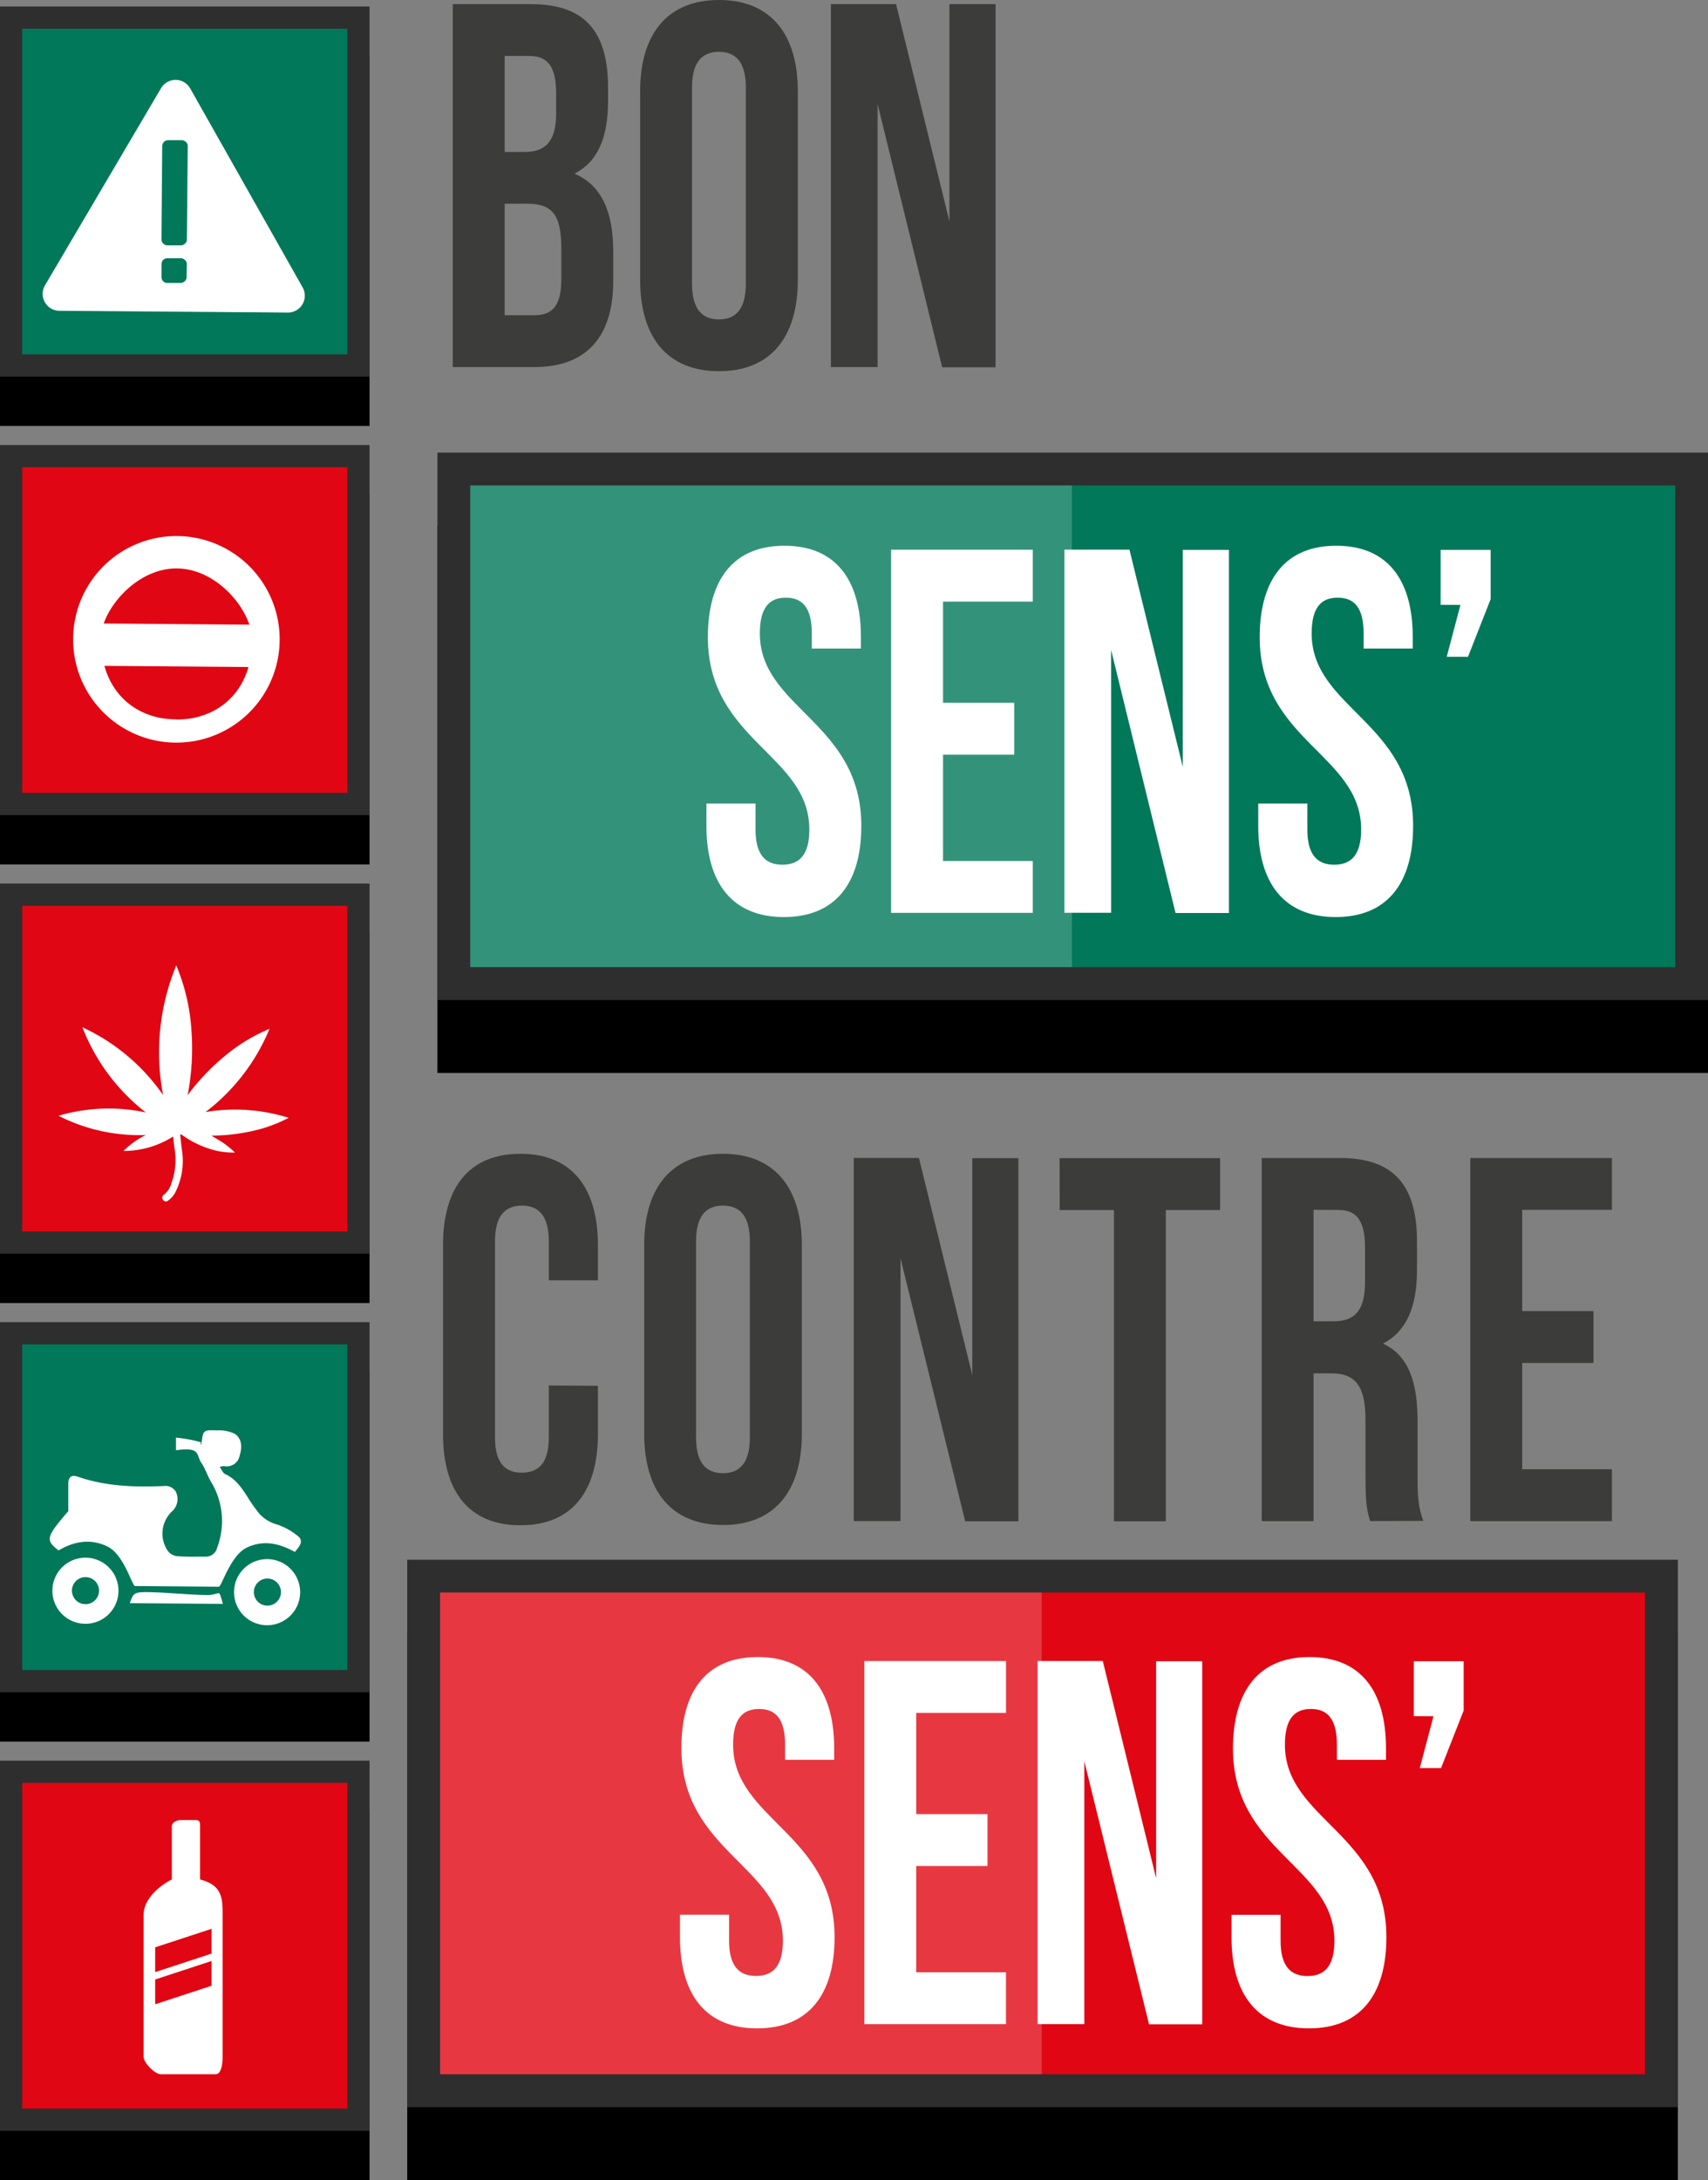 <svg xmlns="http://www.w3.org/2000/svg" viewBox="0 0 296.4 378.23"><rect x="0" y="0" width="296.4" height="378.23" fill="#808080" stroke="none"/><defs><style>.cls-1{fill:#3c3c3b;}.cls-2{fill:#2e2e2e;}.cls-3{fill:#007859;}.cls-4,.cls-6{fill:#fff;}.cls-4{opacity:0.2;}.cls-5{fill:#e10613;}</style></defs><title>Fichier 3</title><g id="Calque_2" data-name="Calque 2"><g id="logo"><path class="cls-1" d="M105.52,15.2v2.25c0,6.48-1.8,10.61-5.82,12.68,4.83,2.07,6.72,6.84,6.72,13.49v5.13c0,9.71-4.67,14.93-13.68,14.93H78.57V.72h13.6C101.51.72,105.52,5.49,105.52,15.2ZM87.58,9.71V26.36h3.52c3.36,0,5.41-1.62,5.41-6.66V16.19c0-4.5-1.39-6.48-4.59-6.48Zm0,25.64V54.69h5.16c3,0,4.67-1.53,4.67-6.21V43c0-5.85-1.72-7.65-5.82-7.65Z"/><path class="cls-1" d="M111.09,15.83C111.09,5.76,115.93,0,124.77,0s13.68,5.76,13.68,15.83V48.57c0,10.07-4.83,15.83-13.68,15.83s-13.68-5.76-13.68-15.83Zm9,33.37c0,4.5,1.8,6.21,4.67,6.21s4.67-1.71,4.67-6.21v-34c0-4.5-1.8-6.21-4.67-6.21s-4.67,1.71-4.67,6.21Z"/><path class="cls-1" d="M152.3,18.08v45.6h-8.11V.72h11.31l9.26,37.69V.72h8v63h-9.26Z"/><path class="cls-1" d="M103.76,240.42v8.37c0,10.07-4.59,15.83-13.44,15.83s-13.44-5.76-13.44-15.83V216c0-10.07,4.59-15.83,13.44-15.83S103.76,206,103.76,216v6.12H95.24v-6.75c0-4.5-1.8-6.21-4.67-6.21s-4.67,1.71-4.67,6.21v34c0,4.5,1.8,6.12,4.67,6.12s4.67-1.62,4.67-6.12v-9Z"/><path class="cls-1" d="M111.79,216c0-10.07,4.83-15.83,13.68-15.83S139.15,206,139.15,216v32.74c0,10.07-4.83,15.83-13.68,15.83s-13.68-5.76-13.68-15.83Zm9,33.37c0,4.5,1.8,6.21,4.67,6.21s4.67-1.71,4.67-6.21v-34c0-4.5-1.8-6.21-4.67-6.21s-4.67,1.71-4.67,6.21Z"/><path class="cls-1" d="M156.27,218.29v45.6h-8.11v-63h11.31l9.26,37.69V200.93h8v63H167.5Z"/><path class="cls-1" d="M183.88,200.93h27.85v9h-9.42v54h-9v-54h-9.42Z"/><path class="cls-1" d="M237.78,263.89c-.49-1.62-.82-2.61-.82-7.74v-9.89c0-5.85-1.8-8-5.9-8h-3.11v25.64h-9v-63h13.6c9.34,0,13.35,4.77,13.35,14.48v4.95c0,6.48-1.88,10.7-5.9,12.77,4.51,2.07,6,6.84,6,13.4v9.71c0,3.06.08,5.31,1,7.65Zm-9.83-54v19.34h3.52c3.36,0,5.41-1.62,5.41-6.66V216.4c0-4.5-1.39-6.48-4.59-6.48Z"/><path class="cls-1" d="M264.16,227.46h12.37v9H264.16V254.9h15.57v9H255.15v-63h24.58v9H264.16Z"/><rect x="75.91" y="91.18" width="220.5" height="94.97"/><rect class="cls-2" x="75.91" y="78.52" width="220.5" height="94.97"/><rect class="cls-3" x="81.61" y="84.22" width="209.1" height="83.57"/><rect class="cls-4" x="81.61" y="84.22" width="104.4" height="83.57"/><rect x="70.67" y="283.26" width="220.5" height="94.97"/><rect class="cls-2" x="70.67" y="270.6" width="220.5" height="94.97"/><rect class="cls-5" x="76.37" y="276.29" width="209.1" height="83.57"/><path class="cls-6" d="M136.13,94.68c8.77,0,13.27,5.76,13.27,15.83v2h-8.52v-2.61c0-4.5-1.64-6.21-4.51-6.21s-4.51,1.71-4.51,6.21c0,13,17.61,15.38,17.61,33.37,0,10.07-4.59,15.83-13.44,15.83s-13.44-5.76-13.44-15.83v-3.87h8.52v4.5c0,4.5,1.8,6.12,4.67,6.12s4.67-1.62,4.67-6.12c0-13-17.61-15.38-17.61-33.37C122.86,100.43,127.36,94.68,136.13,94.68Z"/><path class="cls-6" d="M163.65,121.93H176v9H163.65v18.44h15.57v9H154.64v-63h24.58v9H163.65Z"/><path class="cls-6" d="M192.82,112.76v45.6h-8.11v-63H196l9.26,37.69V95.4h8v63H204Z"/><path class="cls-6" d="M231.89,94.68c8.77,0,13.27,5.76,13.27,15.83v2h-8.52v-2.61c0-4.5-1.64-6.21-4.51-6.21s-4.51,1.71-4.51,6.21c0,13,17.61,15.38,17.61,33.37,0,10.07-4.59,15.83-13.44,15.83s-13.44-5.76-13.44-15.83v-3.87h8.52v4.5c0,4.5,1.8,6.12,4.67,6.12s4.67-1.62,4.67-6.12c0-13-17.61-15.38-17.61-33.37C218.62,100.43,223.13,94.68,231.89,94.68Z"/><path class="cls-6" d="M250,104.93V95.4h8.68v8.55l-3.93,10h-3.69l2.38-9Z"/><path class="cls-6" d="M131.49,287.48c8.77,0,13.27,5.76,13.27,15.83v2h-8.52v-2.61c0-4.5-1.64-6.21-4.51-6.21s-4.51,1.71-4.51,6.21c0,13,17.61,15.38,17.61,33.37,0,10.07-4.59,15.83-13.44,15.83S118,346.13,118,336.05v-3.87h8.52v4.5c0,4.5,1.8,6.12,4.67,6.12s4.67-1.62,4.67-6.12c0-13-17.61-15.38-17.61-33.37C118.21,293.24,122.72,287.48,131.49,287.48Z"/><path class="cls-6" d="M159,314.73h12.37v9H159v18.44h15.57v9H150v-63h24.58v9H159Z"/><path class="cls-6" d="M188.17,305.56v45.6h-8.11v-63h11.31l9.26,37.69V288.2h8v63H199.4Z"/><path class="cls-6" d="M227.25,287.48c8.77,0,13.27,5.76,13.27,15.83v2H232v-2.61c0-4.5-1.64-6.21-4.51-6.21s-4.51,1.71-4.51,6.21c0,13,17.61,15.38,17.61,33.37,0,10.07-4.59,15.83-13.44,15.83s-13.44-5.76-13.44-15.83v-3.87h8.52v4.5c0,4.5,1.8,6.12,4.67,6.12s4.67-1.62,4.67-6.12c0-13-17.61-15.38-17.61-33.37C214,293.24,218.48,287.48,227.25,287.48Z"/><path class="cls-6" d="M245.35,297.73V288.2H254v8.55l-3.93,10h-3.69l2.38-9Z"/><rect class="cls-4" x="76.37" y="276.29" width="104.4" height="83.57"/><rect y="85.77" width="64.13" height="64.21"/><rect class="cls-2" y="77.21" width="64.13" height="64.21"/><rect class="cls-5" x="3.85" y="81.06" width="56.43" height="56.5"/><path class="cls-6" d="M30.77,93A17.92,17.92,0,1,0,48.53,111.1,17.91,17.91,0,0,0,30.77,93Zm-.22,31.8c-5.86,0-10.8-3.36-12.43-9.28l25,.2C41.41,121.65,36.42,124.88,30.55,124.83ZM18,108.17c1.55-4.42,6.67-9.6,12.71-9.55s11.08,5.31,12.56,9.75Z"/><rect y="9.69" width="64.13" height="64.21"/><rect class="cls-2" y="1.13" width="64.13" height="64.21"/><rect class="cls-3" x="3.85" y="4.98" width="56.43" height="56.5"/><path class="cls-6" d="M52.51,49.85,33,15.33a2.92,2.92,0,0,0-5.07,0L7.81,49.5a2.93,2.93,0,0,0,2.5,4.42l39.63.31A2.93,2.93,0,0,0,52.51,49.85ZM32.38,48.11a.94.94,0,0,1-.32.68,1.06,1.06,0,0,1-.78.3l-2.26,0a.91.91,0,0,1-.73-.32,1,1,0,0,1-.26-.68V45.78a1,1,0,0,1,.29-.68,1,1,0,0,1,.75-.3l2.26,0a1.07,1.07,0,0,1,.78.32.94.94,0,0,1,.31.68Zm.05-6.53a.94.94,0,0,1-.32.68,1.06,1.06,0,0,1-.78.3l-2.26,0a1,1,0,0,1-.76-.32,1,1,0,0,1-.29-.68l.13-16.26a1,1,0,0,1,.31-.68,1,1,0,0,1,.77-.3l2.26,0a1.06,1.06,0,0,1,.78.32.94.94,0,0,1,.31.68Z"/><rect y="314.02" width="64.13" height="64.21"/><rect class="cls-2" y="305.46" width="64.13" height="64.21"/><rect class="cls-5" x="3.85" y="309.31" width="56.43" height="56.5"/><path class="cls-6" d="M34.71,326.06v-9.19c0-.7,0-1.11-.76-1.11h-2.6c-.71,0-1.53.41-1.53,1.11v9.19c-2,1-4.89,3.33-4.89,6.06v24.74c0,1,1.92,3,3,3H37.4c1.05,0,1.23-1.91,1.23-3V332.12C38.62,329.4,38.62,327.06,34.71,326.06Zm2,18.45-9.78,3.21v-4.3l9.78-3.21Zm0-5.58-9.78,3.21v-4.3l9.78-3.21Z"/><rect y="161.85" width="64.13" height="64.21"/><rect class="cls-2" y="153.29" width="64.13" height="64.21"/><rect class="cls-5" x="3.85" y="157.15" width="56.43" height="56.5"/><path class="cls-6" d="M31.27,196.84c.1.93.19,1.87.32,2.8a12,12,0,0,1-1.06,7,3.93,3.93,0,0,1-1.35,1.64.58.58,0,0,1-.87-.1.61.61,0,0,1,.13-.91,3.63,3.63,0,0,0,1.24-1.81,11.84,11.84,0,0,0,.62-6.15c-.11-.69-.17-1.39-.25-2.14a16,16,0,0,1-8.62,2.51,14.27,14.27,0,0,1,3.89-2.77,30.77,30.77,0,0,1-15.17-3.34A30.79,30.79,0,0,1,25.3,193a34.62,34.62,0,0,1-11-14.78,34.72,34.72,0,0,1,14,11.76,39.52,39.52,0,0,1,2.29-22.49,34.74,34.74,0,0,1,2.62,11.11,42.69,42.69,0,0,1-.65,11.4,38.68,38.68,0,0,1,6.32-6.68,30.16,30.16,0,0,1,7.89-4.83,34.78,34.78,0,0,1-11.11,14.44,30.93,30.93,0,0,1,14.43,1,24.91,24.91,0,0,1-6.49,2.33,33.39,33.39,0,0,1-6.92.76c.79.48,1.51.88,2.19,1.35a17.61,17.61,0,0,1,1.91,1.58,13,13,0,0,1-4.93-.82,16.67,16.67,0,0,1-4.37-2.31Z"/><rect y="237.94" width="64.13" height="64.21"/><rect class="cls-2" y="229.38" width="64.13" height="64.21"/><rect class="cls-3" x="3.85" y="233.23" width="56.43" height="56.5"/><path class="cls-6" d="M51.17,269.25c.83-1,1.72-2,.29-2.94A11.19,11.19,0,0,0,48,264.46a6.25,6.25,0,0,1-3.56-2.59c-1.7-2.11-2.66-4.9-5.38-6.14-.37-.17-.57-.73-.93-1.23a2.92,2.92,0,0,1,.74-.16,2.25,2.25,0,0,0,2.7-1.74c.45-1.42.45-2.94-.76-3.81a6.21,6.21,0,0,0-3.2-.63c-2.38-.1-2.38,0-2.64,2.3,0,.06-.13.11-.2.16,0-.13.11-.26.14-.39a25.24,25.24,0,0,0-4.37-.82l0,2.19c4.43-.6,3.41.78,4.44,2.24.67,1,1,2.13,1.58,3.13a13.12,13.12,0,0,1,1.12,11.55,2,2,0,0,1-2.08,1.54c-1.63,0-3.27.05-4.9-.08a2.43,2.43,0,0,1-1.56-.89,5.3,5.3,0,0,1,.84-7,2.89,2.89,0,0,0,.53-3.3,2.1,2.1,0,0,0-1.7-1c-5.22.25-10.37.12-15.38-1.62-1.09-.38-1.58.18-1.58,1.26,0,1.56,0,3.11,0,4.76a38.5,38.5,0,0,0-2.45,3c-1.22,1.82-1,2.43.77,3.79,2.72-1.61,5.57-2.08,8.47-.68s4.27,6.86,4.81,6.86l7.26.06,7.27.06c.47,0,2-5.43,4.85-6.79S48.48,267.74,51.17,269.25Z"/><path class="cls-6" d="M14.86,270.24a5.73,5.73,0,1,0-.07,11.47,5.73,5.73,0,1,0,.07-11.47Zm-.07,8.07a2.35,2.35,0,1,1,.09-4.7,2.35,2.35,0,1,1-.09,4.7Z"/><path class="cls-6" d="M46.35,270.49a5.73,5.73,0,1,0,0,11.47,5.73,5.73,0,1,0,0-11.47Zm0,8.07a2.35,2.35,0,1,1,.11-4.7,2.35,2.35,0,1,1-.11,4.7Z"/><path class="cls-6" d="M35.79,276.72c-3.5-.06-7-.48-10.49-.51-2.23,0-2.24.45-2.77,1.92l16.15.13C37.83,275.3,38.45,276.77,35.79,276.72Z"/></g></g></svg>